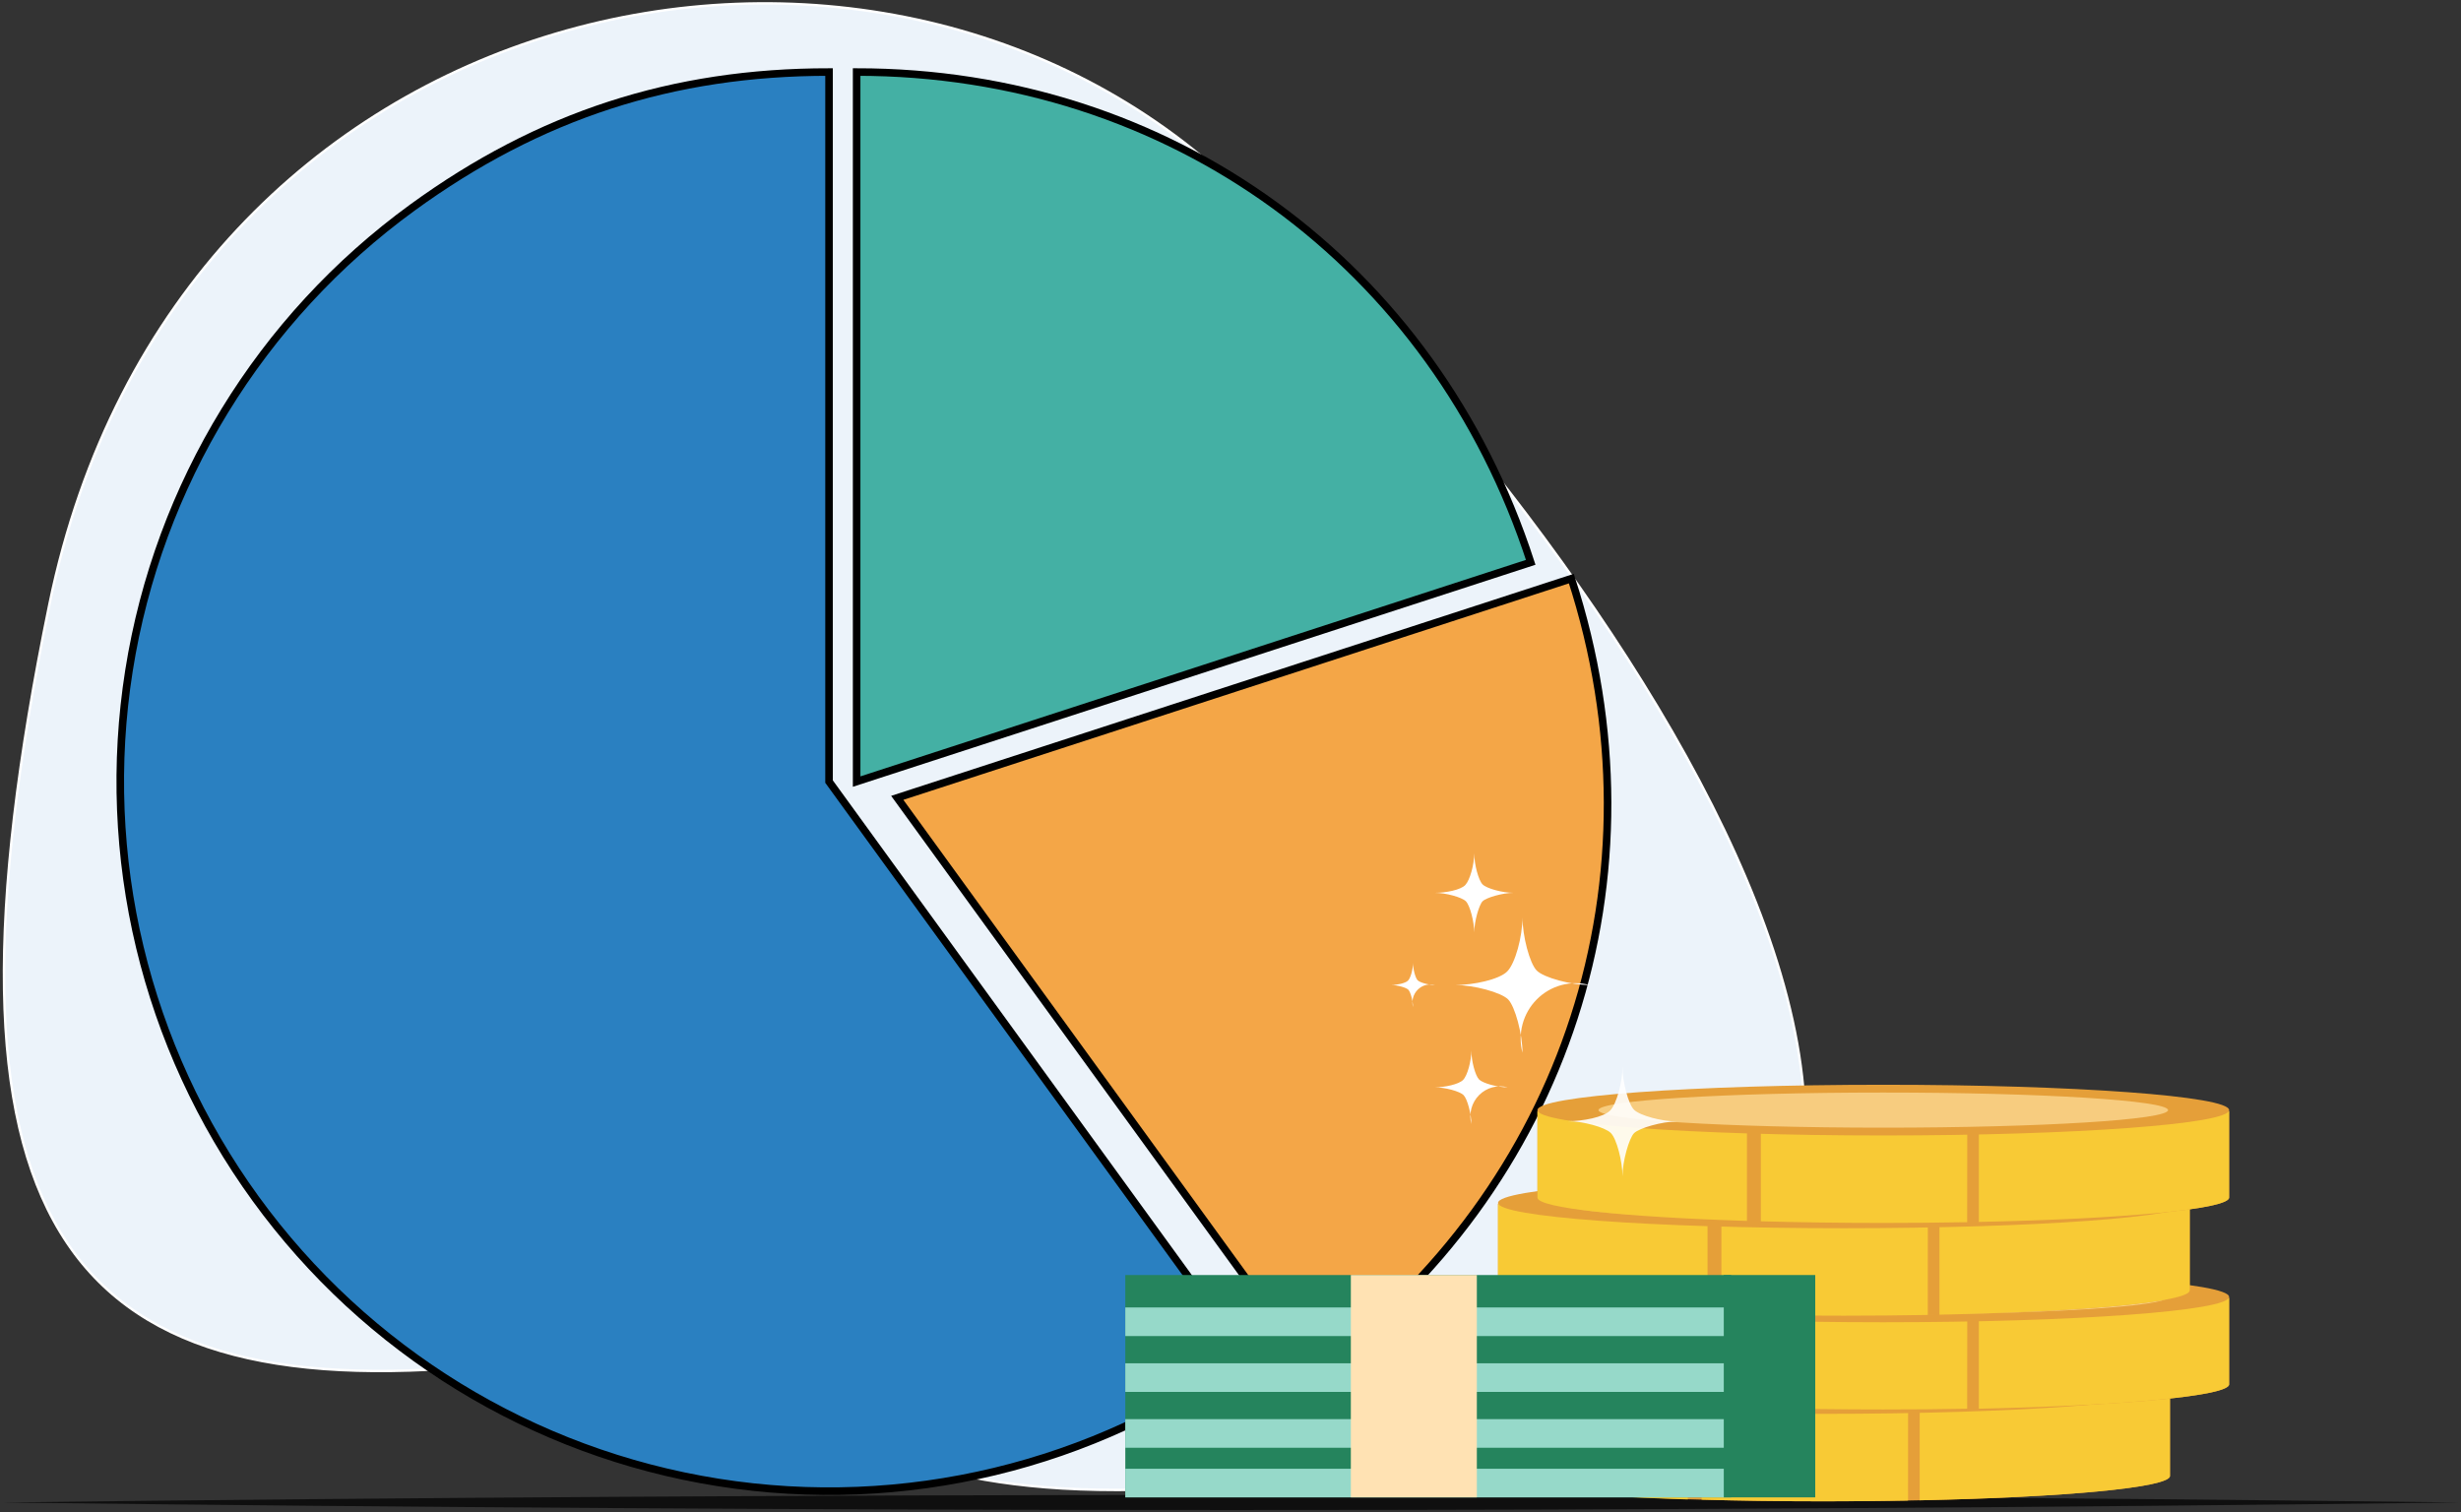 <svg width="651" height="400" viewBox="0 0 651 400" fill="none" xmlns="http://www.w3.org/2000/svg">
<rect x="0" y="0" width="651" height="400" fill="#333333" stroke="none"/>
<g opacity="0.7">
<path d="M0.707 397.454C215.67 394.805 435.639 394.793 650.59 397.454C435.639 400.127 215.67 400.103 0.707 397.454Z" fill="black"/>
</g>
<g clip-path="url(#clip0_232_8)">
<path fill-rule="evenodd" clip-rule="evenodd" d="M128.641 361.199C241.358 350.225 194.633 418.745 386.207 384.447C577.781 350.15 422.981 141.752 327.296 49.801C231.611 -42.15 46.733 -3.872 13.075 159.837C-20.582 323.545 15.966 372.172 128.641 361.199Z" fill="#ECF3FA" stroke="white" stroke-width="0.65" stroke-miterlimit="10"/>
<path d="M219.305 206.753L329.508 358.617C289.277 387.877 239.084 399.939 189.97 392.151C140.856 384.362 96.844 357.36 67.616 317.084C38.389 276.809 26.34 226.56 34.12 177.391C41.9 128.222 68.872 84.161 109.102 54.901C142.609 30.533 177.878 19.054 219.305 19.054V206.753Z" fill="#2A80C1" stroke="black" stroke-width="2" stroke-miterlimit="10"/>
<path d="M237.35 211.057L415.662 153.059C441.26 231.928 414.588 314.174 347.553 362.92L237.35 211.057Z" fill="#F4A647" stroke="black" stroke-width="2" stroke-miterlimit="10"/>
<path d="M226.604 206.753V19.054C309.447 19.054 379.319 69.887 404.916 148.755L226.604 206.753Z" fill="#44B0A4" stroke="black" stroke-width="2" stroke-miterlimit="10"/>
<path d="M402.736 278.492C402.087 276.013 402.094 273.405 402.756 270.929C403.419 268.453 404.714 266.195 406.513 264.382C408.311 262.568 410.55 261.262 413.006 260.594C415.462 259.926 418.048 259.919 420.508 260.574C415.598 260.574 408.375 258.626 406.506 256.741C404.637 254.857 402.736 247.606 402.736 242.656C402.736 247.734 400.836 254.857 398.681 256.997C396.527 259.137 389.748 260.574 384.965 260.574C389.875 260.574 397.097 262.522 398.935 264.375C400.772 266.227 402.736 273.542 402.736 278.492Z" fill="white"/>
<path d="M389.209 297.337C388.857 295.994 388.86 294.581 389.219 293.24C389.578 291.898 390.28 290.676 391.254 289.693C392.229 288.711 393.441 288.003 394.772 287.642C396.102 287.28 397.503 287.276 398.835 287.631C396.176 287.631 392.263 286.575 391.251 285.554C390.238 284.534 389.209 280.606 389.209 277.924C389.209 280.675 388.179 284.534 387.012 285.693C385.845 286.852 382.173 287.631 379.582 287.631C382.242 287.631 386.154 288.686 387.149 289.69C388.145 290.693 389.209 294.655 389.209 297.337Z" fill="white"/>
<path d="M373.779 266.424C373.567 265.615 373.569 264.763 373.786 263.955C374.002 263.146 374.425 262.409 375.012 261.817C375.6 261.225 376.331 260.799 377.132 260.58C377.934 260.362 378.779 260.36 379.582 260.574C377.979 260.574 375.62 259.938 375.01 259.322C374.4 258.707 373.779 256.34 373.779 254.723C373.779 256.382 373.159 258.707 372.455 259.406C371.752 260.105 369.539 260.574 367.977 260.574C369.58 260.574 371.938 261.21 372.538 261.815C373.138 262.42 373.779 264.808 373.779 266.424Z" fill="white"/>
<path d="M389.972 246.661C389.972 243.837 391.232 239.376 392.184 238.416C393.136 237.455 397.477 236.185 400.348 236.185C397.477 236.185 393.277 235.055 392.184 233.954C391.092 232.853 389.972 228.617 389.972 225.723C389.972 228.688 388.852 232.782 387.619 234.109C386.387 235.437 382.382 236.185 379.582 236.185C382.452 236.185 386.681 237.343 387.759 238.416C388.838 239.489 389.972 243.837 389.972 246.661Z" fill="white"/>
</g>
<g clip-path="url(#clip1_232_8)">
<path d="M574.016 367.542V390.442C574.016 394.141 533.058 397.149 482.522 397.149C431.986 397.149 391.083 394.141 391.083 390.442V367.542H574.016Z" fill="#E59F39"/>
<path d="M507.811 396.88V367.542H574.016V390.442C574.016 393.506 546.038 396.076 507.811 396.88Z" fill="#F8CA35"/>
<path d="M504.73 396.951C497.617 397.078 490.181 397.149 482.522 397.149C471.123 397.149 460.201 396.993 450.133 396.711V367.542H504.744L504.73 396.951Z" fill="#F8CA35"/>
<path d="M446.464 396.655C413.88 395.638 391.042 393.266 391.042 390.499V367.542H446.464V396.655Z" fill="#F8CA35"/>
<path d="M482.536 374.009C533.059 374.009 574.016 371.006 574.016 367.302C574.016 363.599 533.059 360.596 482.536 360.596C432.012 360.596 391.055 363.599 391.055 367.302C391.055 371.006 432.012 374.009 482.536 374.009Z" fill="#E59F39"/>
<path d="M407.201 367.302C407.201 369.872 440.919 371.947 482.522 371.947C524.124 371.947 557.857 369.872 557.857 367.302C557.857 364.733 524.138 362.657 482.522 362.657C440.905 362.657 407.201 364.733 407.201 367.302Z" fill="#F7CC7F"/>
<path d="M589.657 343.315V366.215C589.657 369.914 548.699 372.907 498.177 372.907C447.655 372.907 406.697 369.914 406.697 366.215V343.315H589.657Z" fill="#E59F39"/>
<path d="M523.452 372.653V343.315H589.657V366.215C589.657 369.265 561.693 371.848 523.452 372.653Z" fill="#F8CA35"/>
<path d="M520.371 372.653C513.272 372.794 505.836 372.851 498.177 372.851C486.778 372.851 475.856 372.71 465.788 372.427V343.315H520.399L520.371 372.653Z" fill="#F8CA35"/>
<path d="M462.12 372.371C429.521 371.354 406.697 368.968 406.697 366.215V343.315H462.12V372.371Z" fill="#F8CA35"/>
<path d="M498.177 349.781C548.7 349.781 589.657 346.779 589.657 343.075C589.657 339.371 548.7 336.369 498.177 336.369C447.654 336.369 406.697 339.371 406.697 343.075C406.697 346.779 447.654 349.781 498.177 349.781Z" fill="#E59F39"/>
<path d="M498.177 347.72C539.783 347.72 573.512 345.64 573.512 343.075C573.512 340.51 539.783 338.43 498.177 338.43C456.57 338.43 422.842 340.51 422.842 343.075C422.842 345.64 456.57 347.72 498.177 347.72Z" fill="#F7CC7F"/>
<path d="M579.239 318.438V341.339C579.239 345.038 538.281 348.045 487.759 348.045C437.237 348.045 396.265 345.038 396.265 341.339V318.438H579.239Z" fill="#E59F39"/>
<path d="M513.034 347.777V318.438H579.239V341.339C579.239 344.416 551.261 346.972 513.034 347.777Z" fill="#F8CA35"/>
<path d="M509.953 347.847C502.84 347.974 495.404 348.045 487.759 348.045C476.346 348.045 465.354 347.89 455.356 347.607V318.438H509.967L509.953 347.847Z" fill="#F8CA35"/>
<path d="M451.688 347.494C419.103 346.478 396.265 344.106 396.265 341.339V318.438H451.688V347.494Z" fill="#F8CA35"/>
<path d="M487.759 324.905C538.282 324.905 579.239 321.902 579.239 318.198C579.239 314.495 538.282 311.492 487.759 311.492C437.236 311.492 396.278 314.495 396.278 318.198C396.278 321.902 437.236 324.905 487.759 324.905Z" fill="#E59F39"/>
<path d="M487.759 322.843C529.365 322.843 563.094 320.764 563.094 318.198C563.094 315.633 529.365 313.554 487.759 313.554C446.152 313.554 412.424 315.633 412.424 318.198C412.424 320.764 446.152 322.843 487.759 322.843Z" fill="#F7CC7F"/>
<path d="M589.657 293.901V316.801C589.657 320.5 548.699 323.507 498.177 323.507C447.655 323.507 406.697 320.5 406.697 316.801V293.901H589.657Z" fill="#E59F39"/>
<path d="M523.452 323.239V293.901H589.657V316.801C589.657 319.864 561.693 322.448 523.452 323.239Z" fill="#F8CA35"/>
<path d="M520.371 323.309C513.272 323.436 505.836 323.507 498.177 323.507C486.778 323.507 475.856 323.352 465.788 323.069V293.901H520.399L520.371 323.309Z" fill="#F8CA35"/>
<path d="M462.12 322.97C429.521 321.94 406.697 319.568 406.697 316.801V293.901H462.12V322.97Z" fill="#F8CA35"/>
<path d="M498.177 300.367C548.7 300.367 589.657 297.364 589.657 293.661C589.657 289.957 548.7 286.954 498.177 286.954C447.654 286.954 406.697 289.957 406.697 293.661C406.697 297.364 447.654 300.367 498.177 300.367Z" fill="#E59F39"/>
<path d="M498.177 298.306C539.783 298.306 573.512 296.226 573.512 293.661C573.512 291.095 539.783 289.016 498.177 289.016C456.57 289.016 422.842 291.095 422.842 293.661C422.842 296.226 456.57 298.306 498.177 298.306Z" fill="#F7CC7F"/>
<path d="M297.671 396.104H457.933V337.287H297.671V396.104Z" fill="#25845D"/>
<path d="M297.671 353.424H457.933V345.856H297.671V353.424Z" fill="#96D9C9"/>
<path d="M297.671 368.206H457.933V360.638H297.671V368.206Z" fill="#96D9C9"/>
<path d="M297.671 382.974H457.933V375.406H297.671V382.974Z" fill="#96D9C9"/>
<path d="M297.671 396.104H457.933V388.536H297.671V396.104Z" fill="#96D9C9"/>
<path d="M357.337 396.104H390.663V337.287H357.337V396.104Z" fill="#FFE2B3"/>
<path d="M455.986 396.104H480.183V337.287H455.986V396.104Z" fill="#25845D"/>
<g opacity="0.9">
<path d="M429.187 311.196C429.187 307.186 430.937 301.087 432.254 299.76C433.57 298.433 439.619 296.668 443.596 296.668C439.619 296.668 433.794 295.101 432.254 293.576C430.713 292.051 429.187 286.15 429.187 282.126C429.187 286.249 427.647 292.009 425.924 293.774C424.202 295.539 418.657 296.598 414.722 296.598C418.713 296.598 424.524 298.179 426.078 299.69C427.633 301.2 429.187 307.186 429.187 311.196Z" fill="white"/>
</g>
</g>
<defs>
<clipPath id="clip0_232_8">
<rect width="521" height="395" fill="white" transform="translate(0.707 0.55)"/>
</clipPath>
<clipPath id="clip1_232_8">
<rect width="292" height="129" fill="white" transform="translate(297.671 268.149)"/>
</clipPath>
</defs>
</svg>
